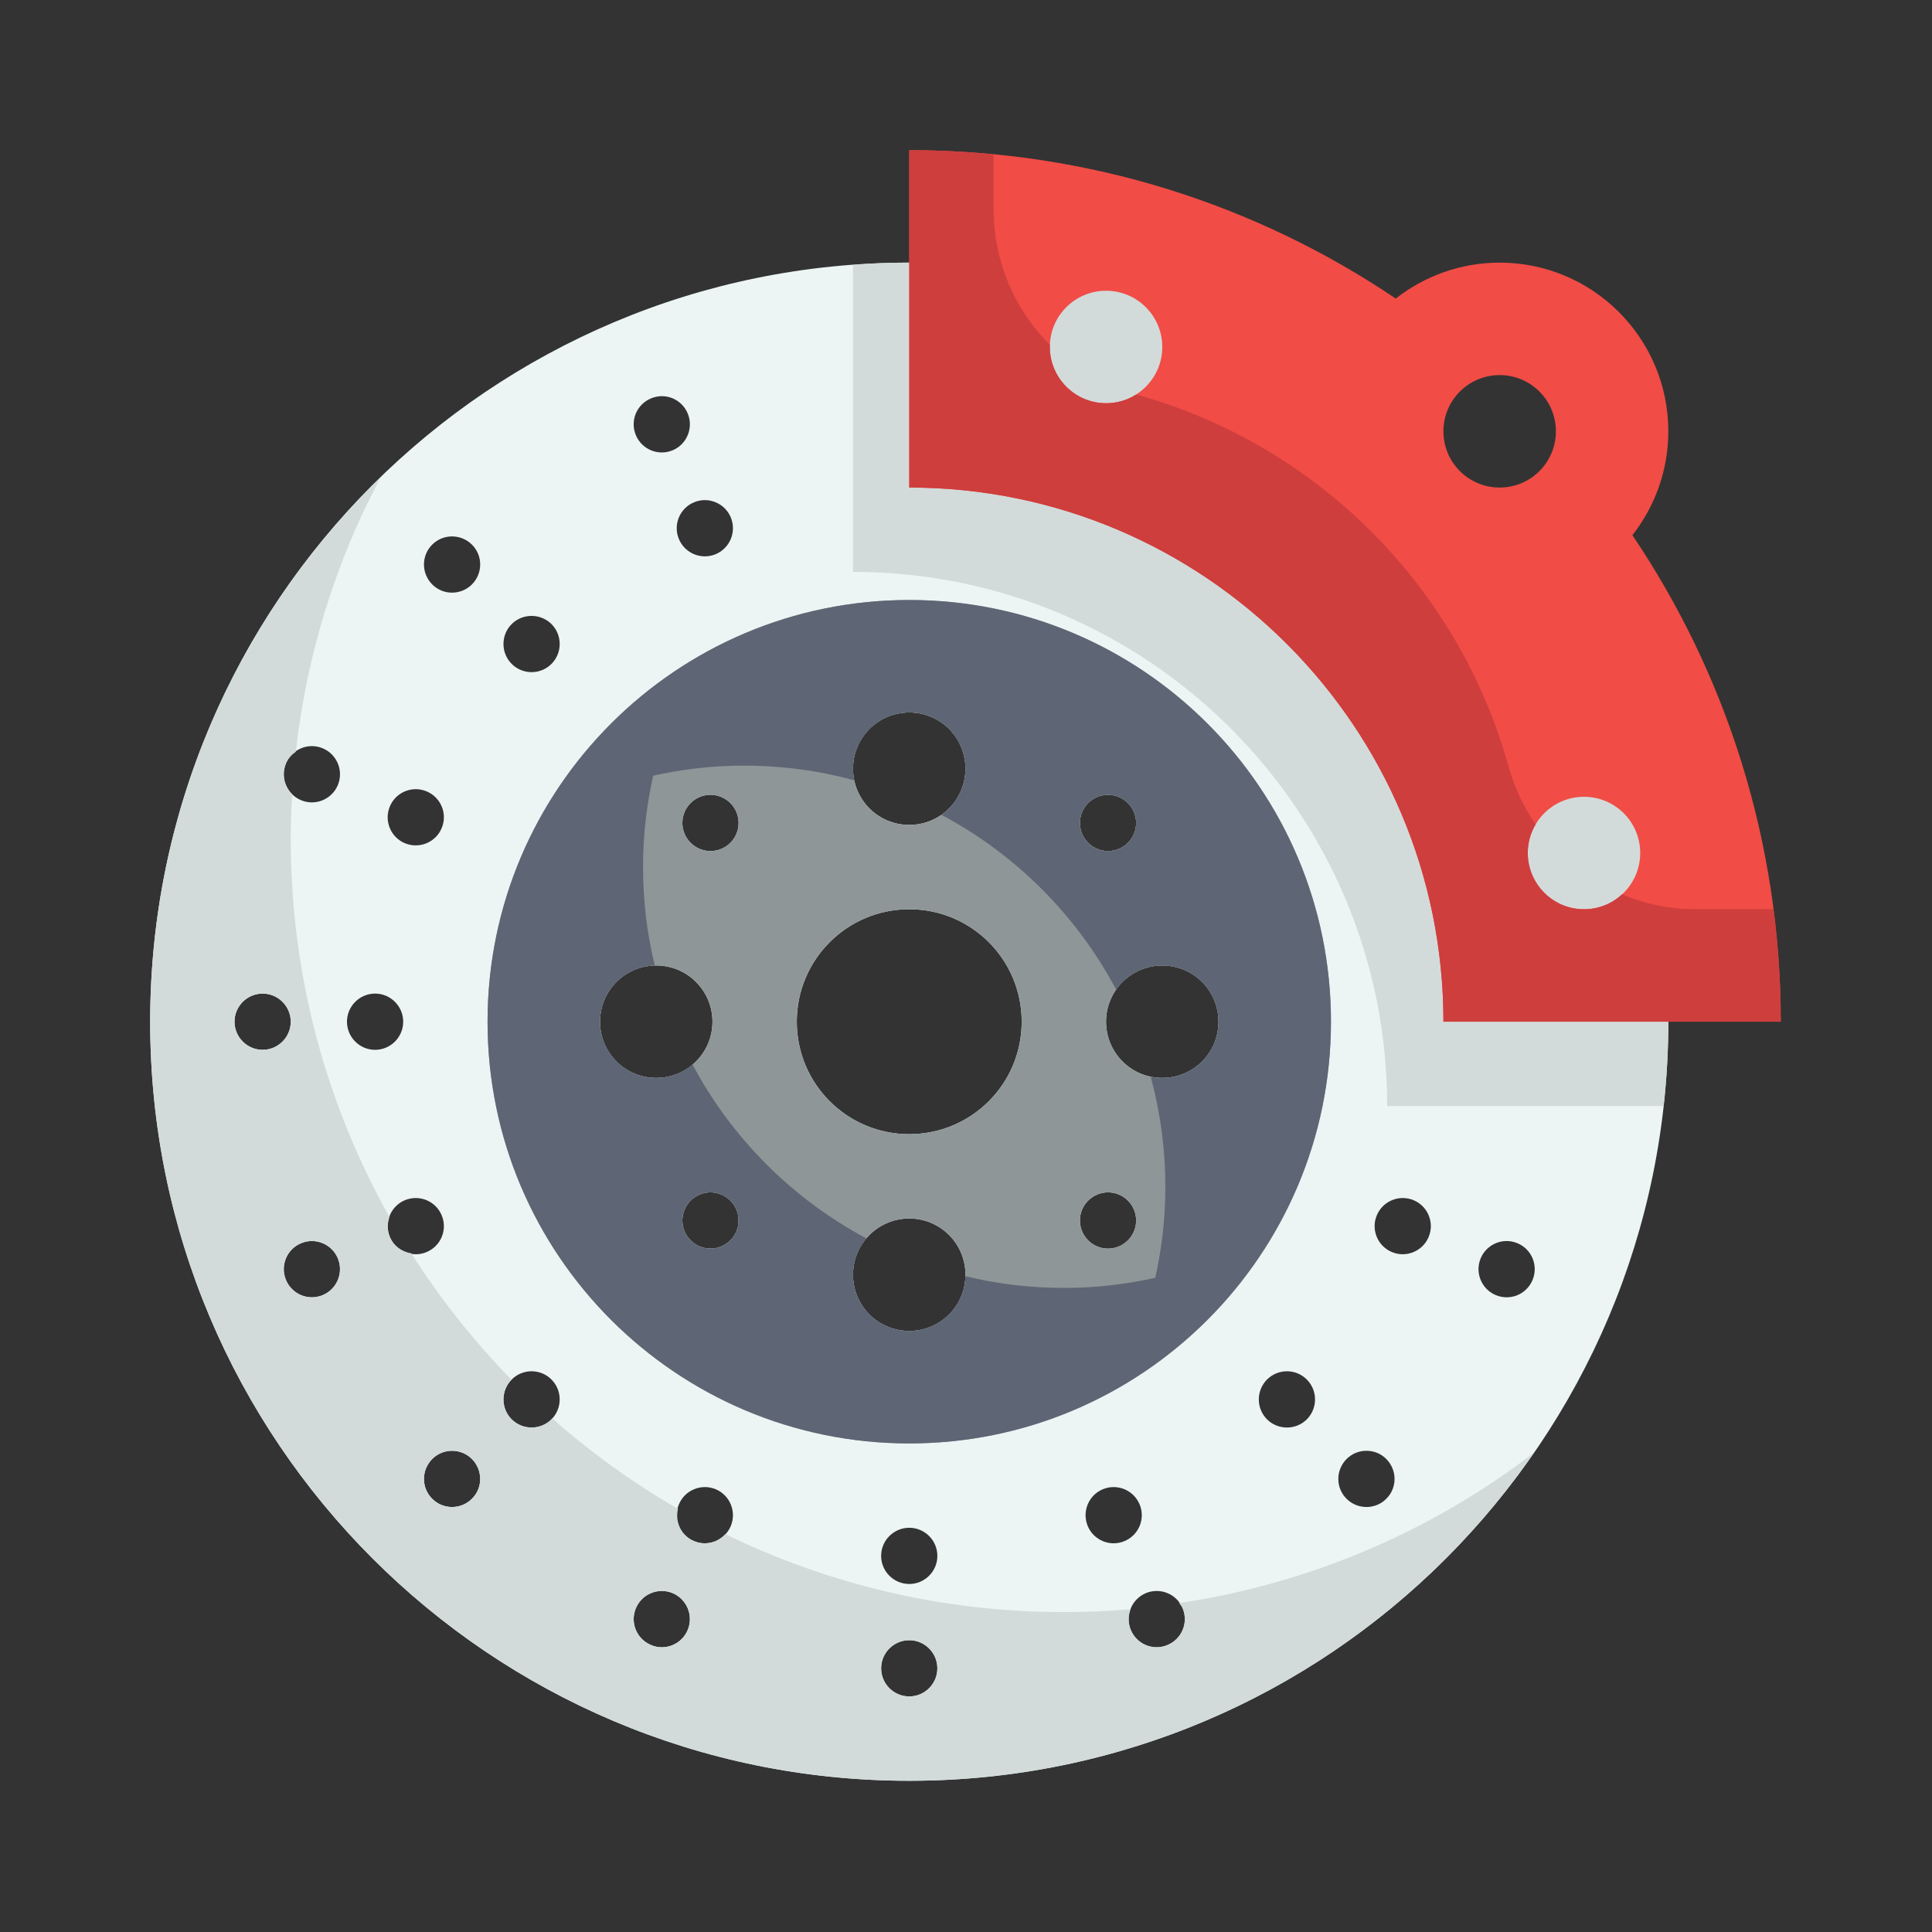 <?xml version="1.0" encoding="UTF-8"?> <svg xmlns="http://www.w3.org/2000/svg" xmlns:xlink="http://www.w3.org/1999/xlink" width="500" zoomAndPan="magnify" viewBox="0 0 375 375" height="500" preserveAspectRatio="xMidYMid meet" version="1.0"><rect x="0" y="0" width="375" height="375" fill="#333333" stroke="none"/><defs><clipPath id="be7368334d"><path d="M 29.148 50 L 324 50 L 324 345.648 L 29.148 345.648 Z M 29.148 50 " clip-rule="nonzero"></path></clipPath><clipPath id="6d2802f8be"><path d="M 29.148 92 L 298 92 L 298 345.648 L 29.148 345.648 Z M 29.148 92 " clip-rule="nonzero"></path></clipPath><clipPath id="8f5abda02e"><path d="M 176 29.148 L 345.648 29.148 L 345.648 199 L 176 199 Z M 176 29.148 " clip-rule="nonzero"></path></clipPath></defs><g clip-path="url(#be7368334d)"><path fill="#ecf5f4" d="M 134.047 163.59 C 131.914 161.457 131.914 158.004 134.047 155.871 C 136.176 153.742 139.629 153.742 141.762 155.871 C 143.895 158.004 143.895 161.457 141.762 163.59 C 139.629 165.723 136.176 165.723 134.047 163.59 Z M 211.211 240.754 C 209.078 238.621 209.078 235.168 211.211 233.035 C 213.34 230.906 216.793 230.906 218.926 233.035 C 221.059 235.168 221.059 238.621 218.926 240.754 C 216.793 242.887 213.34 242.887 211.211 240.754 Z M 141.762 240.754 C 139.629 242.887 136.176 242.887 134.047 240.754 C 131.914 238.621 131.914 235.168 134.047 233.035 C 136.176 230.906 139.629 230.906 141.762 233.035 C 143.895 235.168 143.895 238.621 141.762 240.754 Z M 218.926 163.59 C 216.793 165.723 213.34 165.723 211.211 163.59 C 209.078 161.457 209.078 158.004 211.211 155.871 C 213.34 153.742 216.793 153.742 218.926 155.871 C 221.059 158.004 221.059 161.457 218.926 163.59 Z M 126.371 319.305 C 123.578 318.152 122.258 314.953 123.41 312.184 C 124.559 309.391 127.758 308.07 130.551 309.219 C 133.32 310.395 134.641 313.57 133.492 316.359 C 132.34 319.152 129.145 320.477 126.371 319.305 Z M 134.727 299.137 C 131.934 297.988 130.613 294.789 131.766 292.02 C 132.914 289.227 136.113 287.906 138.906 289.055 C 141.676 290.207 143 293.402 141.848 296.195 C 140.695 298.969 137.5 300.289 134.727 299.137 Z M 85.742 160.711 C 84.594 163.504 81.395 164.824 78.602 163.676 C 75.832 162.523 74.512 159.328 75.66 156.555 C 76.812 153.762 80.008 152.441 82.781 153.594 C 85.574 154.742 86.895 157.941 85.742 160.711 Z M 65.578 152.379 C 64.426 155.148 61.23 156.492 58.438 155.32 C 55.668 154.168 54.344 150.992 55.496 148.199 C 56.648 145.406 59.844 144.086 62.617 145.238 C 65.406 146.387 66.73 149.586 65.578 152.379 Z M 297.477 248.426 C 296.324 251.219 293.148 252.543 290.355 251.391 C 287.562 250.238 286.242 247.043 287.395 244.25 C 288.543 241.477 291.742 240.137 294.535 241.309 C 297.305 242.457 298.625 245.633 297.477 248.426 Z M 277.309 240.07 C 276.16 242.863 272.961 244.184 270.191 243.035 C 267.398 241.883 266.078 238.688 267.227 235.914 C 268.379 233.121 271.578 231.801 274.367 232.953 C 277.141 234.102 278.461 237.301 277.309 240.07 Z M 138.906 107.57 C 136.113 108.723 132.914 107.402 131.766 104.609 C 130.613 101.836 131.934 98.641 134.727 97.488 C 137.5 96.336 140.695 97.66 141.848 100.43 C 143 103.223 141.676 106.418 138.906 107.57 Z M 130.551 87.406 C 127.758 88.559 124.559 87.234 123.41 84.441 C 122.258 81.652 123.578 78.477 126.371 77.324 C 129.145 76.152 132.34 77.473 133.492 80.266 C 134.641 83.059 133.32 86.254 130.551 87.406 Z M 226.598 319.305 C 223.828 320.477 220.633 319.152 219.48 316.359 C 218.328 313.57 219.652 310.395 222.422 309.219 C 225.215 308.07 228.41 309.391 229.562 312.184 C 230.715 314.953 229.391 318.152 226.598 319.305 Z M 218.242 299.137 C 215.473 300.289 212.273 298.969 211.125 296.195 C 209.973 293.402 211.293 290.207 214.066 289.055 C 216.859 287.906 220.055 289.227 221.207 292.02 C 222.359 294.789 221.035 297.988 218.242 299.137 Z M 85.742 235.914 C 86.895 238.688 85.574 241.883 82.781 243.035 C 80.008 244.184 76.812 242.863 75.66 240.07 C 74.512 237.301 75.832 234.102 78.602 232.953 C 81.395 231.801 84.594 233.121 85.742 235.914 Z M 65.578 244.25 C 66.73 247.043 65.406 250.238 62.617 251.391 C 59.844 252.543 56.648 251.219 55.496 248.426 C 54.344 245.633 55.668 242.457 58.438 241.309 C 61.23 240.137 64.426 241.477 65.578 244.25 Z M 83.891 290.91 C 81.758 288.801 81.758 285.348 83.891 283.195 C 86 281.062 89.473 281.062 91.605 283.195 C 93.738 285.348 93.738 288.801 91.605 290.91 C 89.473 293.043 86 293.043 83.891 290.91 Z M 99.32 275.5 C 97.191 273.367 97.191 269.891 99.32 267.762 C 101.453 265.629 104.906 265.629 107.039 267.762 C 109.168 269.891 109.168 273.367 107.039 275.5 C 104.906 277.609 101.453 277.609 99.32 275.5 Z M 107.039 128.867 C 104.906 130.996 101.453 130.996 99.32 128.867 C 97.191 126.734 97.191 123.258 99.32 121.129 C 101.453 119.02 104.906 119.02 107.039 121.129 C 109.168 123.258 109.168 126.734 107.039 128.867 Z M 91.605 113.434 C 89.473 115.566 86 115.566 83.891 113.434 C 81.758 111.281 81.758 107.828 83.891 105.715 C 86 103.586 89.473 103.586 91.605 105.715 C 93.738 107.828 93.738 111.281 91.605 113.434 Z M 269.082 290.91 C 266.973 293.043 263.496 293.043 261.367 290.91 C 259.234 288.801 259.234 285.348 261.367 283.195 C 263.496 281.062 266.973 281.062 269.082 283.195 C 271.215 285.348 271.215 288.801 269.082 290.91 Z M 253.648 275.5 C 251.52 277.609 248.066 277.609 245.934 275.5 C 243.801 273.367 243.801 269.891 245.934 267.762 C 248.066 265.629 251.52 265.629 253.648 267.762 C 255.781 269.891 255.781 273.367 253.648 275.5 Z M 176.484 329.277 C 173.48 329.277 171.027 326.828 171.027 323.82 C 171.027 320.816 173.48 318.363 176.484 318.363 C 179.492 318.363 181.941 320.816 181.941 323.82 C 181.941 326.828 179.492 329.277 176.484 329.277 Z M 176.484 307.449 C 173.48 307.449 171.027 305 171.027 301.996 C 171.027 298.988 173.48 296.539 176.484 296.539 C 179.492 296.539 181.941 298.988 181.941 301.996 C 181.941 305 179.492 307.449 176.484 307.449 Z M 78.262 198.312 C 78.262 201.32 75.809 203.77 72.805 203.77 C 69.801 203.77 67.348 201.32 67.348 198.312 C 67.348 195.309 69.801 192.855 72.805 192.855 C 75.809 192.855 78.262 195.309 78.262 198.312 Z M 56.434 198.312 C 56.434 201.32 53.984 203.77 50.977 203.77 C 47.973 203.77 45.52 201.32 45.52 198.312 C 45.52 195.309 47.973 192.855 50.977 192.855 C 53.984 192.855 56.434 195.309 56.434 198.312 Z M 290.633 139.566 C 288.715 139.566 286.859 138.562 285.859 136.797 C 274.879 117.312 258.852 101.047 239.496 89.773 C 236.895 88.281 236 84.934 237.512 82.312 C 239.047 79.711 242.395 78.836 244.973 80.352 C 266.012 92.586 283.43 110.258 295.363 131.422 C 296.855 134.047 295.918 137.391 293.297 138.863 C 292.465 139.352 291.527 139.566 290.633 139.566 Z M 225.598 209.227 C 219.566 209.227 214.684 204.344 214.684 198.312 C 214.684 192.281 219.566 187.398 225.598 187.398 C 231.629 187.398 236.512 192.281 236.512 198.312 C 236.512 204.344 231.629 209.227 225.598 209.227 Z M 176.484 220.141 C 164.422 220.141 154.656 210.379 154.656 198.312 C 154.656 186.25 164.422 176.484 176.484 176.484 C 188.551 176.484 198.312 186.25 198.312 198.312 C 198.312 210.379 188.551 220.141 176.484 220.141 Z M 176.484 258.34 C 170.453 258.34 165.57 253.457 165.57 247.426 C 165.57 241.395 170.453 236.512 176.484 236.512 C 182.52 236.512 187.398 241.395 187.398 247.426 C 187.398 253.457 182.52 258.34 176.484 258.34 Z M 127.375 209.227 C 121.34 209.227 116.461 204.344 116.461 198.312 C 116.461 192.281 121.34 187.398 127.375 187.398 C 133.406 187.398 138.289 192.281 138.289 198.312 C 138.289 204.344 133.406 209.227 127.375 209.227 Z M 176.484 138.289 C 182.52 138.289 187.398 143.168 187.398 149.199 C 187.398 155.234 182.52 160.113 176.484 160.113 C 170.453 160.113 165.57 155.234 165.57 149.199 C 165.57 143.168 170.453 138.289 176.484 138.289 Z M 176.484 50.977 C 95.121 50.977 29.148 116.949 29.148 198.312 C 29.148 279.676 95.121 345.648 176.484 345.648 C 257.848 345.648 323.82 279.676 323.82 198.312 C 323.82 116.949 257.848 50.977 176.484 50.977 " fill-opacity="1" fill-rule="nonzero"></path></g><path fill="#8f9697" d="M 225.598 209.227 C 219.566 209.227 214.684 204.344 214.684 198.312 C 214.684 192.281 219.566 187.398 225.598 187.398 C 231.629 187.398 236.512 192.281 236.512 198.312 C 236.512 204.344 231.629 209.227 225.598 209.227 Z M 218.926 240.754 C 216.793 242.887 213.34 242.887 211.211 240.754 C 209.078 238.621 209.078 235.168 211.211 233.035 C 213.34 230.906 216.793 230.906 218.926 233.035 C 221.059 235.168 221.059 238.621 218.926 240.754 Z M 176.484 220.141 C 164.422 220.141 154.656 210.379 154.656 198.312 C 154.656 186.25 164.422 176.484 176.484 176.484 C 188.551 176.484 198.312 186.25 198.312 198.312 C 198.312 210.379 188.551 220.141 176.484 220.141 Z M 176.484 258.34 C 170.453 258.34 165.57 253.457 165.57 247.426 C 165.57 241.395 170.453 236.512 176.484 236.512 C 182.52 236.512 187.398 241.395 187.398 247.426 C 187.398 253.457 182.52 258.34 176.484 258.34 Z M 141.762 163.59 C 139.629 165.723 136.176 165.723 134.047 163.59 C 131.914 161.457 131.914 158.004 134.047 155.871 C 136.176 153.742 139.629 153.742 141.762 155.871 C 143.895 158.004 143.895 161.457 141.762 163.59 Z M 141.762 240.754 C 139.629 242.887 136.176 242.887 134.047 240.754 C 131.914 238.621 131.914 235.168 134.047 233.035 C 136.176 230.906 139.629 230.906 141.762 233.035 C 143.895 235.168 143.895 238.621 141.762 240.754 Z M 116.461 198.312 C 116.461 192.281 121.34 187.398 127.375 187.398 C 133.406 187.398 138.289 192.281 138.289 198.312 C 138.289 204.344 133.406 209.227 127.375 209.227 C 121.34 209.227 116.461 204.344 116.461 198.312 Z M 176.484 138.289 C 182.52 138.289 187.398 143.168 187.398 149.199 C 187.398 155.234 182.52 160.113 176.484 160.113 C 170.453 160.113 165.57 155.234 165.57 149.199 C 165.57 143.168 170.453 138.289 176.484 138.289 Z M 211.211 155.871 C 213.34 153.742 216.793 153.742 218.926 155.871 C 221.059 158.004 221.059 161.457 218.926 163.59 C 216.793 165.723 213.34 165.723 211.211 163.59 C 209.078 161.457 209.078 158.004 211.211 155.871 Z M 176.484 116.461 C 131.273 116.461 94.633 153.102 94.633 198.312 C 94.633 243.523 131.273 280.168 176.484 280.168 C 221.695 280.168 258.34 243.523 258.34 198.312 C 258.34 153.102 221.695 116.461 176.484 116.461 " fill-opacity="1" fill-rule="nonzero"></path><path fill="#d2dbda" d="M 176.484 50.977 C 172.84 50.977 169.176 51.082 165.57 51.426 L 165.57 111.004 C 222.805 111.004 269.254 157.449 269.254 214.684 L 322.906 214.684 C 323.504 209.332 323.82 203.875 323.82 198.312 C 323.82 116.949 257.848 50.977 176.484 50.977 " fill-opacity="1" fill-rule="nonzero"></path><g clip-path="url(#6d2802f8be)"><path fill="#d2dbda" d="M 176.484 329.277 C 173.48 329.277 171.027 326.828 171.027 323.82 C 171.027 320.816 173.48 318.363 176.484 318.363 C 179.492 318.363 181.941 320.816 181.941 323.82 C 181.941 326.828 179.492 329.277 176.484 329.277 Z M 133.492 316.359 C 132.34 319.152 129.145 320.477 126.371 319.305 C 123.578 318.152 122.258 314.953 123.41 312.184 C 124.559 309.391 127.758 308.07 130.551 309.219 C 133.32 310.395 134.641 313.57 133.492 316.359 Z M 91.605 290.91 C 89.473 293.043 86 293.043 83.891 290.91 C 81.758 288.801 81.758 285.348 83.891 283.195 C 86 281.062 89.473 281.062 91.605 283.195 C 93.738 285.348 93.738 288.801 91.605 290.91 Z M 62.617 251.391 C 59.844 252.543 56.648 251.219 55.496 248.426 C 54.344 245.633 55.668 242.457 58.438 241.309 C 61.23 240.137 64.426 241.477 65.578 244.25 C 66.73 247.043 65.406 250.238 62.617 251.391 Z M 50.977 203.77 C 47.973 203.77 45.52 201.32 45.52 198.312 C 45.52 195.309 47.973 192.855 50.977 192.855 C 53.984 192.855 56.434 195.309 56.434 198.312 C 56.434 201.32 53.984 203.77 50.977 203.77 Z M 229.562 312.184 C 230.715 314.953 229.391 318.152 226.598 319.305 C 223.828 320.477 220.633 319.152 219.48 316.359 C 218.926 315.02 218.969 313.59 219.438 312.355 C 215.176 312.715 210.867 312.906 206.5 312.906 C 182.922 312.906 160.625 307.449 140.781 297.773 C 139.27 299.414 136.879 300.055 134.727 299.137 C 132.211 298.094 130.996 295.43 131.594 292.871 C 122.855 287.82 114.668 281.938 107.164 275.285 C 107.102 275.348 107.082 275.434 107.039 275.5 C 104.906 277.609 101.453 277.609 99.32 275.5 C 97.191 273.367 97.191 269.934 99.277 267.805 C 91.988 260.344 85.465 252.137 79.84 243.27 C 78.027 242.969 76.406 241.883 75.66 240.07 C 75.129 238.793 75.172 237.43 75.598 236.215 C 63.402 214.512 56.434 189.508 56.434 162.844 C 56.434 159.922 56.539 157.023 56.711 154.145 C 55.176 152.656 54.621 150.309 55.496 148.199 C 55.902 147.219 56.605 146.492 57.414 145.918 C 59.566 126.863 65.215 108.891 73.848 92.734 C 46.289 119.402 29.148 156.895 29.148 198.312 C 29.148 279.676 95.121 345.648 176.484 345.648 C 226.75 345.648 271.172 320.496 297.688 282.02 C 278.016 297.09 254.504 307.324 228.879 311.16 C 229.113 311.48 229.391 311.777 229.562 312.184 " fill-opacity="1" fill-rule="nonzero"></path></g><g clip-path="url(#8f5abda02e)"><path fill="#f14c46" d="M 307.449 176.484 C 301.418 176.484 296.539 171.605 296.539 165.57 C 296.539 159.539 301.418 154.656 307.449 154.656 C 313.484 154.656 318.363 159.539 318.363 165.57 C 318.363 171.605 313.484 176.484 307.449 176.484 Z M 280.168 83.719 C 280.168 77.688 285.047 72.805 291.082 72.805 C 297.113 72.805 301.996 77.688 301.996 83.719 C 301.996 89.75 297.113 94.633 291.082 94.633 C 285.047 94.633 280.168 89.75 280.168 83.719 Z M 214.684 78.262 C 208.652 78.262 203.77 73.379 203.77 67.348 C 203.77 61.316 208.652 56.434 214.684 56.434 C 220.715 56.434 225.598 61.316 225.598 67.348 C 225.598 73.379 220.715 78.262 214.684 78.262 Z M 316.852 103.883 C 321.199 98.32 323.82 91.328 323.82 83.719 C 323.82 65.641 309.156 50.977 291.082 50.977 C 283.469 50.977 276.48 53.598 270.914 57.949 C 243.949 39.766 211.465 29.148 176.484 29.148 L 176.484 94.633 C 233.742 94.633 280.168 141.059 280.168 198.312 L 345.648 198.312 C 345.648 163.332 335.035 130.848 316.852 103.883 " fill-opacity="1" fill-rule="nonzero"></path><path fill="#ce3e3d" d="M 344.223 176.484 L 329.172 176.484 C 324.207 176.484 319.344 175.504 314.828 173.586 C 312.906 175.398 310.285 176.484 307.449 176.484 C 301.441 176.484 296.539 171.562 296.539 165.57 C 296.539 163.547 297.09 161.648 298.07 160.008 C 295.664 156.555 293.914 152.762 292.766 148.668 C 283.066 113.73 255.504 86.234 220.523 76.578 C 218.84 77.664 216.816 78.262 214.684 78.262 C 208.672 78.262 203.77 73.336 203.77 67.348 L 203.77 66.898 C 196.777 59.992 192.855 50.488 192.855 40.598 L 192.855 29.98 C 187.465 29.426 182.008 29.148 176.484 29.148 L 176.484 94.633 C 233.719 94.633 280.168 141.078 280.168 198.312 L 345.648 198.312 C 345.648 190.895 345.16 183.625 344.223 176.484 " fill-opacity="1" fill-rule="nonzero"></path></g><path fill="#5e6574" d="M 225.598 209.227 C 224.832 209.227 224.062 209.164 223.359 209.016 C 225.215 215.836 226.195 223.039 226.195 230.457 C 226.195 236.512 225.492 242.414 224.234 248.023 C 218.562 249.281 212.723 249.984 206.668 249.984 C 199.996 249.984 193.559 249.238 187.398 247.703 C 187.23 253.586 182.391 258.34 176.484 258.34 C 170.473 258.34 165.57 253.414 165.57 247.426 C 165.57 244.762 166.551 242.289 168.195 240.391 C 153.848 232.738 142.059 220.973 134.406 206.605 C 132.512 208.246 130.039 209.227 127.375 209.227 C 121.363 209.227 116.461 204.305 116.461 198.312 C 116.461 192.41 121.215 187.57 127.098 187.398 C 125.562 181.238 124.816 174.801 124.816 168.129 C 124.816 162.074 125.52 156.234 126.777 150.566 C 132.383 149.309 138.289 148.605 144.34 148.605 C 151.758 148.605 158.965 149.586 165.785 151.438 C 165.637 150.734 165.57 149.969 165.57 149.199 C 165.57 143.211 170.473 138.289 176.484 138.289 C 182.496 138.289 187.398 143.211 187.398 149.199 C 187.398 152.91 185.543 156.191 182.711 158.152 C 197.121 165.785 209.016 177.68 216.645 192.09 C 218.605 189.254 221.891 187.398 225.598 187.398 C 231.609 187.398 236.512 192.324 236.512 198.312 C 236.512 204.305 231.609 209.227 225.598 209.227 Z M 141.762 240.754 C 139.629 242.887 136.176 242.887 134.047 240.754 C 131.914 238.621 131.914 235.168 134.047 233.035 C 136.176 230.906 139.629 230.906 141.762 233.035 C 143.895 235.168 143.895 238.621 141.762 240.754 Z M 211.211 155.871 C 213.34 153.742 216.793 153.742 218.926 155.871 C 221.059 158.004 221.059 161.457 218.926 163.59 C 216.793 165.723 213.34 165.723 211.211 163.59 C 209.078 161.457 209.078 158.004 211.211 155.871 Z M 176.484 116.461 C 131.297 116.461 94.633 153.125 94.633 198.312 C 94.633 243.504 131.297 280.168 176.484 280.168 C 221.676 280.168 258.34 243.504 258.34 198.312 C 258.34 153.125 221.676 116.461 176.484 116.461 " fill-opacity="1" fill-rule="nonzero"></path></svg> 